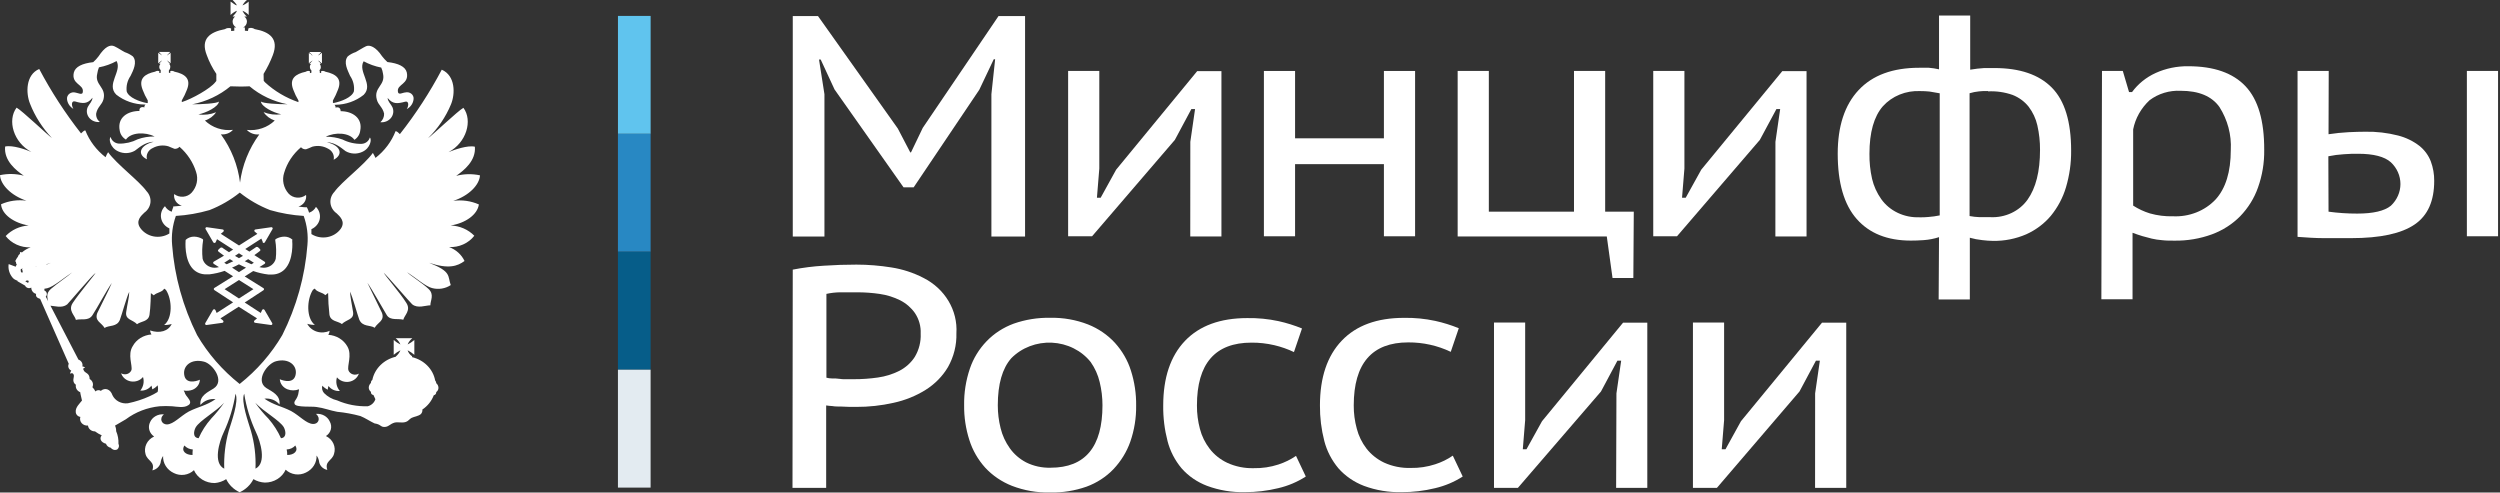 <svg width="401" height="79" viewBox="0 0 401 79" fill="none" xmlns="http://www.w3.org/2000/svg">
<rect x="0" y="0" width="401" height="79" fill="#333333" stroke="none"/>
<path d="M46.899 38.432C46.545 38.12 46.075 37.949 45.589 37.955C45.118 37.968 44.66 38.097 44.259 38.329C44.219 38.347 44.186 38.377 44.166 38.414C44.147 38.451 44.141 38.494 44.149 38.535C44.314 39.519 44.341 40.519 44.229 41.509C44.128 41.91 43.888 42.269 43.546 42.53C43.204 42.79 42.78 42.938 42.339 42.949C42.092 42.945 41.847 42.911 41.609 42.846L42.439 42.323C42.47 42.303 42.495 42.276 42.513 42.245C42.53 42.214 42.539 42.18 42.539 42.145C42.539 42.111 42.529 42.078 42.512 42.049C42.494 42.02 42.469 41.995 42.439 41.977L40.799 40.92C41.319 40.555 41.649 40.293 41.689 40.256C41.714 40.238 41.733 40.215 41.747 40.189C41.761 40.163 41.769 40.135 41.769 40.106C41.767 40.05 41.742 39.996 41.699 39.956L41.409 39.676C41.365 39.639 41.309 39.616 41.249 39.61C41.204 39.597 41.155 39.597 41.109 39.61C41.109 39.61 40.659 39.938 39.999 40.358L39.339 39.938L41.919 38.273L42.129 38.75C42.123 38.774 42.123 38.798 42.127 38.823C42.131 38.847 42.141 38.87 42.154 38.891C42.169 38.912 42.187 38.93 42.208 38.944C42.23 38.959 42.254 38.969 42.279 38.974C42.319 38.975 42.359 38.966 42.394 38.948C42.429 38.93 42.458 38.903 42.479 38.871L43.709 36.748C43.732 36.716 43.744 36.679 43.744 36.641C43.744 36.602 43.732 36.565 43.709 36.533C43.69 36.505 43.663 36.482 43.632 36.465C43.6 36.449 43.565 36.44 43.529 36.44L40.979 36.804C40.937 36.807 40.897 36.822 40.865 36.847C40.833 36.872 40.81 36.907 40.799 36.945C40.788 36.982 40.788 37.022 40.799 37.06C40.809 37.097 40.83 37.132 40.859 37.16L41.279 37.506L38.339 39.376L35.419 37.506L35.829 37.16C35.858 37.132 35.879 37.097 35.89 37.06C35.9 37.022 35.9 36.982 35.889 36.945C35.88 36.906 35.858 36.871 35.825 36.845C35.792 36.82 35.752 36.806 35.709 36.804L33.159 36.44C33.123 36.438 33.087 36.447 33.055 36.463C33.024 36.48 32.997 36.504 32.979 36.533C32.957 36.565 32.945 36.602 32.945 36.641C32.945 36.679 32.957 36.716 32.979 36.748L34.209 38.871C34.23 38.903 34.26 38.93 34.295 38.948C34.33 38.966 34.369 38.975 34.409 38.974C34.451 38.973 34.492 38.959 34.526 38.936C34.56 38.913 34.585 38.88 34.599 38.843L34.809 38.366L37.389 40.031L36.729 40.452C36.059 40.031 35.629 39.713 35.619 39.704C35.574 39.691 35.525 39.691 35.479 39.704C35.419 39.708 35.363 39.731 35.319 39.769L35.029 40.05C35.006 40.068 34.988 40.091 34.976 40.117C34.964 40.143 34.958 40.171 34.959 40.2C34.965 40.257 34.994 40.31 35.039 40.349C35.039 40.349 35.409 40.648 35.929 41.013L34.279 41.977C34.252 41.997 34.23 42.022 34.215 42.051C34.199 42.081 34.19 42.112 34.189 42.145C34.189 42.18 34.198 42.214 34.216 42.245C34.233 42.276 34.258 42.303 34.289 42.323L35.119 42.846C34.882 42.911 34.636 42.945 34.389 42.949C33.949 42.938 33.524 42.79 33.182 42.53C32.841 42.269 32.6 41.91 32.499 41.509C32.388 40.519 32.415 39.519 32.579 38.535C32.588 38.494 32.582 38.451 32.562 38.414C32.542 38.377 32.51 38.347 32.469 38.329C32.072 38.099 31.617 37.97 31.149 37.955C30.66 37.948 30.187 38.119 29.829 38.432C29.811 38.447 29.796 38.466 29.786 38.487C29.776 38.508 29.77 38.53 29.769 38.553C29.769 38.684 29.499 41.668 30.979 43.174C31.249 43.446 31.577 43.661 31.943 43.805C32.309 43.948 32.703 44.017 33.099 44.006C33.259 44.02 33.42 44.02 33.579 44.006C34.416 43.907 35.238 43.718 36.029 43.445L37.389 44.315L34.389 46.185C34.359 46.204 34.334 46.229 34.317 46.258C34.3 46.287 34.29 46.32 34.289 46.354C34.29 46.389 34.3 46.423 34.317 46.454C34.334 46.484 34.359 46.511 34.389 46.532L37.389 48.496L34.749 50.198L34.549 49.73C34.532 49.696 34.505 49.665 34.472 49.642C34.439 49.62 34.4 49.605 34.359 49.599C34.319 49.6 34.279 49.611 34.244 49.631C34.209 49.651 34.18 49.678 34.159 49.712L32.929 51.825C32.907 51.857 32.895 51.895 32.895 51.933C32.895 51.971 32.907 52.008 32.929 52.04C32.946 52.071 32.971 52.097 33.004 52.114C33.036 52.13 33.073 52.138 33.109 52.134L35.659 51.779C35.701 51.776 35.741 51.761 35.774 51.736C35.806 51.71 35.829 51.676 35.839 51.638C35.85 51.599 35.85 51.558 35.84 51.519C35.829 51.48 35.808 51.444 35.779 51.414L35.359 51.068L38.289 49.197L41.229 51.068L40.809 51.414C40.778 51.442 40.755 51.478 40.744 51.518C40.734 51.558 40.735 51.599 40.749 51.638C40.76 51.676 40.783 51.71 40.815 51.736C40.847 51.761 40.887 51.776 40.929 51.779L43.479 52.134C43.516 52.135 43.551 52.127 43.583 52.111C43.615 52.094 43.641 52.07 43.659 52.04C43.682 52.008 43.694 51.971 43.694 51.933C43.694 51.895 43.682 51.857 43.659 51.825L42.429 49.712C42.409 49.678 42.38 49.651 42.345 49.631C42.31 49.611 42.27 49.6 42.229 49.599C42.188 49.604 42.149 49.618 42.116 49.641C42.083 49.664 42.056 49.695 42.039 49.73L41.829 50.198L39.249 48.524L42.249 46.56C42.28 46.539 42.304 46.513 42.322 46.482C42.339 46.451 42.349 46.417 42.349 46.382C42.349 46.348 42.339 46.315 42.322 46.286C42.304 46.257 42.279 46.232 42.249 46.214L39.249 44.343L40.619 43.473C41.406 43.749 42.225 43.937 43.059 44.034C43.219 44.048 43.38 44.048 43.539 44.034C43.936 44.046 44.331 43.978 44.696 43.834C45.062 43.691 45.391 43.475 45.659 43.202C47.139 41.696 46.889 38.712 46.869 38.581C46.899 38.537 46.91 38.483 46.899 38.432ZM38.329 40.62L38.979 41.041L38.329 41.415L37.689 41.041L38.329 40.62ZM35.969 42.145L36.869 41.565L37.419 41.902C37.069 42.07 36.719 42.238 36.359 42.388L35.969 42.145ZM40.649 46.382L38.329 47.878L36.029 46.382L38.329 44.913L40.649 46.382ZM38.329 43.651L37.219 42.931C37.613 42.762 37.983 42.584 38.329 42.398C38.689 42.584 39.059 42.762 39.459 42.931L38.329 43.651ZM40.329 42.388C39.969 42.238 39.609 42.07 39.259 41.902L39.809 41.565L40.719 42.145L40.329 42.388Z" fill="white"/>
<path d="M76.81 32.792C75.531 32.225 74.1 32.026 72.7 32.221C75.2 31.407 76.9 29.677 76.99 28.125C75.729 27.851 74.415 27.88 73.17 28.209C74.38 27.358 76.37 25.805 76.17 23.532C75 23.261 72.85 24.028 71.94 24.402C74.82 22.896 75.85 19.323 74.33 17.294C73.43 17.79 69.33 21.718 68.65 22.167C70.25 20.599 71.503 18.753 72.34 16.733C73.03 15.058 73.07 12.15 70.86 11.177C68.951 14.801 66.702 18.259 64.14 21.512C63.92 21.325 63.74 21.072 63.45 21.035C62.802 22.707 61.691 24.189 60.23 25.328C60.16 25.206 60.03 24.879 59.81 24.524C58.42 26.469 54.81 29.135 53.64 30.771C53.406 31.014 53.229 31.299 53.12 31.609C53.011 31.919 52.972 32.247 53.006 32.571C53.04 32.896 53.146 33.211 53.317 33.495C53.488 33.779 53.721 34.027 54 34.223C54.5 34.7 55.48 35.542 54.64 36.72C54.134 37.41 53.356 37.884 52.477 38.038C51.598 38.192 50.689 38.014 49.95 37.543C49.95 37.272 49.95 37.001 49.95 36.758C50.292 36.606 50.591 36.38 50.823 36.1C51.055 35.82 51.213 35.492 51.284 35.144C51.355 34.796 51.337 34.437 51.232 34.097C51.127 33.756 50.938 33.444 50.68 33.185C50.455 33.617 50.062 33.952 49.58 34.12C49.5 33.861 49.4 33.608 49.28 33.362L49.22 33.25H49.08C49.08 33.25 48.59 33.25 47.87 33.138C48.276 33.01 48.621 32.753 48.845 32.41C49.068 32.068 49.155 31.663 49.09 31.267C48.685 31.585 48.162 31.739 47.636 31.697C47.109 31.655 46.622 31.42 46.28 31.043C45.879 30.585 45.605 30.041 45.483 29.46C45.361 28.879 45.394 28.279 45.58 27.713C46.046 26.135 46.982 24.714 48.28 23.616C48.375 23.73 48.499 23.82 48.64 23.877C48.782 23.934 48.937 23.957 49.09 23.944C49.36 23.869 49.81 23.654 50.09 23.532C50.502 23.417 50.936 23.383 51.363 23.433C51.79 23.483 52.201 23.616 52.57 23.822C52.919 23.983 53.202 24.247 53.374 24.573C53.546 24.9 53.597 25.271 53.52 25.627C55.17 24.758 54.6 23.308 52.43 22.821C53.91 22.821 55.13 24.075 55.43 24.243C55.827 24.474 56.281 24.607 56.748 24.628C57.215 24.649 57.681 24.558 58.1 24.365C59.41 23.785 59.67 22.344 59.32 22.055C59.245 22.331 59.079 22.578 58.846 22.761C58.613 22.944 58.324 23.053 58.02 23.074C56.949 23.101 55.89 22.862 54.95 22.382C54.09 22.069 53.173 21.917 52.25 21.933C53.73 21.166 56.03 21.25 56.85 22.429C57.108 22.26 57.324 22.042 57.485 21.788C57.645 21.535 57.746 21.253 57.78 20.96C58.2 18.893 56.48 17.836 54.64 17.836C54.64 17.34 54.31 17.097 53.82 17.266C53.831 17.181 53.821 17.096 53.789 17.016C53.758 16.936 53.707 16.865 53.64 16.807H53.78C55.449 16.792 57.059 16.229 58.33 15.217C59.99 13.562 57.33 11.476 58.33 9.83C59.207 10.304 60.159 10.645 61.15 10.84C61.297 11.162 61.394 11.503 61.44 11.85C61.84 13.721 59.9 14.002 60.44 15.966C60.66 16.854 61.37 17.163 61.61 18.22C61.621 18.477 61.573 18.734 61.469 18.972C61.366 19.211 61.209 19.426 61.01 19.604C61.332 19.637 61.657 19.592 61.955 19.473C62.252 19.353 62.511 19.163 62.707 18.922C62.903 18.681 63.028 18.396 63.07 18.096C63.113 17.796 63.071 17.49 62.95 17.21C62.74 16.733 62.18 16.274 62.18 15.713C63 16.733 63.73 16.648 64.99 16.312C65.56 16.153 65.61 16.901 65.25 17.5C65.559 17.333 65.819 17.099 66.009 16.817C66.199 16.535 66.313 16.214 66.34 15.882C66.357 15.72 66.331 15.558 66.265 15.408C66.199 15.259 66.095 15.127 65.962 15.023C65.829 14.92 65.67 14.849 65.501 14.816C65.332 14.783 65.156 14.789 64.99 14.834C64.62 14.834 63.86 15.348 63.82 14.666C63.66 13.487 65.65 13.524 65.25 11.626C65.04 10.691 63.9 10.148 62.14 9.952C61.826 9.663 61.538 9.35 61.28 9.016C60.28 7.501 59.28 7.146 58.71 7.417C58.14 7.688 57.63 8.044 57.06 8.352C56.595 8.503 56.164 8.735 55.79 9.035C55.02 9.97 55.79 11.308 56.15 12.159C56.655 12.894 56.873 13.769 56.77 14.637C56.46 15.648 54.67 16.284 53.59 16.508H53.4V16.115C53.711 15.567 53.979 14.998 54.2 14.413C54.94 12.599 53.85 11.86 52.2 11.504C52.101 11.439 51.986 11.397 51.866 11.383C51.746 11.368 51.624 11.381 51.51 11.42V11.729L51.29 11.663V11.299H51.19C51.279 11.235 51.349 11.153 51.396 11.058C51.443 10.964 51.465 10.86 51.46 10.756C51.459 10.573 51.399 10.394 51.29 10.242H51.5L51.41 10.157C51.345 10.045 51.257 9.947 51.15 9.867C51.107 9.823 51.08 9.768 51.07 9.708C51.117 9.76 51.175 9.801 51.24 9.83C51.336 9.901 51.424 9.983 51.5 10.073L51.64 10.157V8.465L51.5 8.567C51.5 8.567 51.33 8.689 51.24 8.773C51.186 8.817 51.13 8.858 51.07 8.895C51.07 8.895 51.07 8.811 51.15 8.736C51.259 8.667 51.349 8.574 51.41 8.465L51.5 8.343H49.62L49.71 8.465C49.814 8.548 49.911 8.638 50 8.736C50.033 8.795 50.077 8.849 50.13 8.895C50.13 8.895 50 8.895 49.95 8.773C49.9 8.652 49.71 8.605 49.62 8.567L49.54 8.465V10.157L49.62 10.073C49.721 9.982 49.831 9.9 49.95 9.83C49.95 9.83 50.09 9.746 50.13 9.708C50.17 9.671 50.04 9.83 50 9.867C49.916 9.975 49.819 10.072 49.71 10.157L49.62 10.242H49.91C49.837 10.308 49.781 10.388 49.747 10.477C49.712 10.566 49.7 10.662 49.71 10.756C49.708 10.857 49.729 10.957 49.77 11.05C49.811 11.144 49.873 11.228 49.95 11.299V11.663L49.71 11.729V11.42C49.601 11.381 49.484 11.368 49.368 11.383C49.253 11.397 49.144 11.439 49.05 11.504C47.41 11.86 46.33 12.599 47.05 14.413C47.27 15.002 47.544 15.571 47.87 16.115V16.387C45.856 15.697 44.024 14.609 42.5 13.197L42.3 12.954L42.28 11.85C42.865 10.892 43.361 9.887 43.76 8.848C44.76 6.22 43.27 5.107 40.85 4.667C40.71 4.566 40.543 4.501 40.368 4.48C40.192 4.458 40.013 4.481 39.85 4.546L39.77 4.966L39.28 4.929V4.396C39.194 4.414 39.106 4.414 39.02 4.396C39.197 4.302 39.344 4.166 39.448 4.002C39.551 3.838 39.607 3.651 39.61 3.461C39.611 3.305 39.573 3.152 39.501 3.013C39.428 2.873 39.321 2.751 39.19 2.656H39.61C39.3 2.397 39.054 2.078 38.89 1.721C39.27 1.881 39.611 2.114 39.89 2.404V0.253C39.6 0.514 39.261 0.723 38.89 0.87C39.068 0.539 39.312 0.244 39.61 0H37.31C37.49 0.206 37.94 0.627 37.98 0.87C37.71 0.823 37.27 0.412 36.98 0.253V2.404C37.267 2.123 37.606 1.891 37.98 1.721C37.98 2.002 37.49 2.441 37.31 2.656H37.71C37.583 2.753 37.481 2.876 37.412 3.016C37.342 3.155 37.308 3.307 37.31 3.461C37.309 3.651 37.362 3.838 37.464 4.002C37.566 4.167 37.713 4.303 37.89 4.396C37.787 4.412 37.683 4.412 37.58 4.396V4.929L37.07 4.976V4.555C36.906 4.497 36.728 4.477 36.554 4.499C36.379 4.52 36.213 4.581 36.07 4.677C33.66 5.135 32.13 6.229 33.17 8.857C33.552 9.908 34.066 10.912 34.7 11.85V12.982C34.7 12.982 34.61 13.104 34.53 13.188C33.76 14.198 30.79 15.872 29.16 16.377V16.106C29.482 15.56 29.756 14.991 29.98 14.404C30.71 12.589 29.62 11.85 27.98 11.495C27.885 11.43 27.773 11.388 27.656 11.373C27.539 11.359 27.42 11.372 27.31 11.411V11.719L27.09 11.654V11.289C27.233 11.14 27.311 10.947 27.31 10.747C27.322 10.654 27.311 10.56 27.28 10.471C27.249 10.382 27.198 10.301 27.13 10.232H27.28L27.19 10.148C27.088 10.064 27.001 9.966 26.93 9.858C26.93 9.858 26.82 9.737 26.77 9.699C26.72 9.662 26.93 9.783 26.97 9.821C27.079 9.895 27.183 9.976 27.28 10.064L27.37 10.148V8.455L27.28 8.558C27.172 8.62 27.068 8.688 26.97 8.764C26.97 8.848 26.82 8.848 26.77 8.885C26.835 8.844 26.89 8.79 26.93 8.726C27.006 8.628 27.093 8.537 27.19 8.455L27.28 8.334H25.51L25.6 8.455C25.672 8.551 25.753 8.642 25.84 8.726C25.93 8.801 25.97 8.848 25.97 8.885C25.91 8.849 25.854 8.808 25.8 8.764L25.51 8.558L25.38 8.455V10.148L25.51 10.064C25.593 9.969 25.691 9.887 25.8 9.821C25.865 9.792 25.923 9.751 25.97 9.699C25.965 9.734 25.95 9.767 25.927 9.794C25.904 9.822 25.874 9.844 25.84 9.858C25.75 9.989 25.64 10.064 25.6 10.148L25.51 10.232H25.75C25.619 10.375 25.548 10.558 25.55 10.747C25.546 10.852 25.571 10.958 25.621 11.052C25.672 11.147 25.747 11.228 25.84 11.289H25.75L25.8 11.654L25.55 11.719V11.411C25.44 11.371 25.321 11.357 25.203 11.372C25.086 11.387 24.975 11.429 24.88 11.495C23.25 11.85 22.16 12.589 22.88 14.404C23.1 14.992 23.374 15.562 23.7 16.106V16.527H23.52C22.44 16.312 20.63 15.676 20.32 14.656C20.216 13.788 20.435 12.913 20.94 12.178C21.36 11.326 22.07 9.942 21.32 9.054C20.935 8.759 20.498 8.528 20.03 8.371C19.46 8.081 19.1 7.791 18.38 7.436C17.66 7.08 16.81 7.52 15.81 9.035C15.558 9.373 15.27 9.687 14.95 9.97C13.2 10.167 12.08 10.691 11.84 11.645C11.43 13.515 13.42 13.515 13.29 14.684C13.29 15.367 12.48 14.89 12.12 14.853C11.953 14.804 11.775 14.795 11.603 14.826C11.431 14.857 11.269 14.928 11.134 15.032C10.998 15.135 10.892 15.269 10.825 15.421C10.758 15.572 10.732 15.737 10.75 15.9C10.78 16.216 10.888 16.522 11.065 16.793C11.242 17.063 11.483 17.293 11.77 17.462C11.41 16.863 11.45 16.115 12.05 16.274C13.31 16.648 14.05 16.695 14.83 15.676C14.83 16.237 14.31 16.695 14.07 17.172C13.945 17.453 13.902 17.759 13.943 18.061C13.984 18.362 14.109 18.648 14.305 18.89C14.502 19.132 14.762 19.322 15.061 19.441C15.36 19.559 15.687 19.603 16.01 19.567C15.801 19.396 15.64 19.182 15.539 18.941C15.438 18.7 15.4 18.44 15.43 18.182C15.65 17.125 16.36 16.817 16.6 15.928C17.09 13.964 15.14 13.655 15.6 11.813C15.649 11.468 15.739 11.129 15.87 10.803C16.866 10.612 17.822 10.271 18.7 9.793C19.61 11.42 16.99 13.534 18.65 15.18C19.927 16.189 21.539 16.751 23.21 16.77H23.35C23.28 16.826 23.226 16.896 23.193 16.977C23.16 17.057 23.148 17.143 23.16 17.228C22.68 17.06 22.3 17.303 22.37 17.799C20.47 17.799 18.79 18.856 19.2 20.923C19.242 21.221 19.353 21.507 19.526 21.761C19.698 22.015 19.929 22.23 20.2 22.391C20.99 21.213 23.29 21.128 24.79 21.895C23.864 21.878 22.943 22.03 22.08 22.344C21.162 22.816 20.128 23.055 19.08 23.037C18.767 23.016 18.468 22.903 18.229 22.713C17.99 22.523 17.822 22.266 17.75 21.98C17.4 22.27 17.66 23.71 18.98 24.29C19.398 24.484 19.861 24.574 20.327 24.553C20.793 24.532 21.245 24.399 21.64 24.168C21.95 24 23.16 22.747 24.64 22.747C22.49 23.28 21.89 24.73 23.57 25.552C23.48 25.198 23.523 24.824 23.693 24.496C23.862 24.167 24.147 23.903 24.5 23.747C24.869 23.541 25.281 23.409 25.707 23.359C26.134 23.309 26.568 23.343 26.98 23.457C27.31 23.579 27.75 23.794 27.98 23.869C28.134 23.884 28.289 23.862 28.431 23.805C28.573 23.747 28.696 23.657 28.79 23.542C30.048 24.637 30.967 26.03 31.45 27.573C31.642 28.139 31.677 28.741 31.553 29.323C31.429 29.905 31.149 30.449 30.74 30.902C30.399 31.277 29.913 31.51 29.389 31.552C28.865 31.594 28.345 31.441 27.94 31.127C27.873 31.523 27.959 31.929 28.183 32.272C28.406 32.614 28.753 32.872 29.16 32.998L27.92 33.11H27.79V33.222C27.689 33.463 27.605 33.709 27.54 33.961C27.075 33.8 26.69 33.484 26.46 33.072C26.201 33.33 26.011 33.64 25.904 33.979C25.798 34.318 25.778 34.675 25.848 35.023C25.917 35.37 26.073 35.697 26.302 35.977C26.532 36.258 26.829 36.483 27.17 36.636C27.17 36.888 27.17 37.169 27.17 37.45C26.435 37.911 25.534 38.082 24.664 37.925C23.795 37.767 23.027 37.293 22.53 36.608C21.67 35.429 22.66 34.588 23.15 34.111C23.427 33.913 23.658 33.665 23.827 33.38C23.997 33.095 24.101 32.781 24.134 32.457C24.167 32.132 24.127 31.805 24.018 31.496C23.909 31.186 23.733 30.902 23.5 30.659C22.33 29.023 18.73 26.357 17.34 24.411C17.177 24.667 17.04 24.936 16.93 25.216C15.463 24.078 14.345 22.596 13.69 20.923C13.42 20.923 13.23 21.213 13 21.4C10.448 18.142 8.203 14.685 6.29 11.065C4.1 12 4.14 14.946 4.81 16.62C5.604 18.649 6.798 20.521 8.33 22.139C7.67 21.69 3.56 17.761 2.66 17.266C1.13 19.295 2.17 22.878 5.04 24.374C4.16 24 2.04 23.233 0.82 23.504C0.6 25.777 2.57 27.33 3.82 28.181C2.575 27.852 1.261 27.824 0 28.096C0.09 29.649 1.81 31.38 4.24 32.193C2.853 32.003 1.437 32.201 0.17 32.764C0.28 34.41 2.28 35.794 4.6 36.168C3.18 36.258 1.855 36.866 0.91 37.861C1.366 38.448 1.97 38.92 2.667 39.236C3.365 39.553 4.135 39.704 4.91 39.676C4.388 39.858 3.912 40.138 3.51 40.499C3.448 40.45 3.37 40.424 3.29 40.424C3.246 40.447 3.213 40.485 3.196 40.53C3.18 40.574 3.181 40.623 3.2 40.667V40.733C3.121 40.777 3.052 40.837 2.999 40.908C2.946 40.979 2.908 41.059 2.89 41.144C2.707 41.383 2.552 41.64 2.43 41.911C2.477 41.934 2.521 41.962 2.56 41.995C2.542 42.155 2.589 42.315 2.69 42.444C2.608 42.544 2.55 42.658 2.52 42.781L1.39 42.36C1.329 42.756 1.358 43.16 1.476 43.545C1.593 43.931 1.795 44.288 2.07 44.595C2.48 45.026 2.94 44.969 2.8 45.11L4.02 45.811C4.058 45.898 4.115 45.976 4.188 46.04C4.261 46.104 4.348 46.153 4.443 46.183C4.537 46.213 4.638 46.224 4.738 46.215C4.837 46.206 4.933 46.176 5.02 46.129V46.213C5.032 46.424 5.111 46.626 5.249 46.793C5.387 46.961 5.575 47.084 5.79 47.149C5.71 47.523 5.88 47.775 6.44 47.944L11.03 58.354C10.932 58.549 10.919 58.772 10.994 58.976C11.068 59.181 11.225 59.35 11.43 59.448C11.313 59.593 11.252 59.771 11.26 59.953C11.43 59.822 11.7 59.785 11.83 60.131C11.96 60.477 11.43 61.188 12.17 61.721C12.123 61.964 12.167 62.215 12.295 62.431C12.422 62.647 12.625 62.816 12.87 62.909C12.87 63.152 13.11 63.956 13.15 64.246C12.82 64.686 12.07 65.34 12.15 66.07C12.154 66.264 12.23 66.45 12.365 66.597C12.5 66.743 12.686 66.842 12.89 66.874C12.834 67.044 12.825 67.224 12.862 67.399C12.899 67.573 12.982 67.736 13.102 67.873C13.223 68.01 13.379 68.117 13.554 68.184C13.73 68.252 13.921 68.277 14.11 68.258C14.14 68.518 14.272 68.758 14.481 68.931C14.69 69.104 14.961 69.198 15.24 69.194C15.573 69.443 15.935 69.657 16.32 69.83C15.88 70.326 16.19 70.971 17 71.177C17.054 71.341 17.155 71.488 17.293 71.602C17.431 71.716 17.599 71.792 17.78 71.822C17.882 71.975 18.039 72.088 18.222 72.141C18.406 72.195 18.604 72.184 18.78 72.112C18.925 72.003 19.025 71.85 19.065 71.68C19.105 71.51 19.082 71.333 19 71.177C19.031 70.486 18.905 69.798 18.63 69.156C18.639 68.852 18.578 68.549 18.45 68.268C19.09 67.894 19.89 67.417 20.18 67.258C21.737 66.092 23.617 65.365 25.6 65.163C26.266 65.12 26.934 65.12 27.6 65.163C28.42 65.237 29.54 65.471 30.2 64.994C30.302 64.944 30.385 64.866 30.438 64.771C30.492 64.676 30.513 64.568 30.5 64.461C30.41 63.984 29.85 63.526 29.68 63.133C29.68 63.002 29.54 62.815 29.46 62.637C29.939 62.73 30.437 62.688 30.89 62.516C31.228 62.379 31.518 62.155 31.725 61.87C31.932 61.586 32.048 61.251 32.06 60.907C31.38 61.216 29.72 61.627 29.54 60.056C29.36 58.672 30.67 57.493 32.71 58.008C34.1 58.335 36.13 61.103 34.27 62.31C33.37 62.89 31.98 63.442 32.15 64.957C32.434 64.618 32.807 64.353 33.233 64.189C33.659 64.025 34.123 63.967 34.58 64.022C33.05 65.079 31.89 65.2 30.29 66.004C28.9 66.771 27.87 68.034 26.78 68.081C25.94 68.081 25.48 67.145 26.29 66.463C25.829 66.419 25.365 66.516 24.967 66.739C24.569 66.961 24.258 67.297 24.08 67.697C23.88 68.093 23.834 68.542 23.951 68.966C24.068 69.389 24.34 69.761 24.72 70.017C24.171 70.267 23.733 70.69 23.483 71.211C23.232 71.732 23.185 72.319 23.35 72.87C23.69 74.011 24.9 74.011 24.44 75.451C24.757 75.379 25.048 75.228 25.28 75.014C25.513 74.8 25.678 74.531 25.76 74.235C25.795 73.845 25.933 73.469 26.16 73.141C26.131 73.702 26.278 74.259 26.581 74.744C26.885 75.229 27.333 75.621 27.87 75.872C28.39 76.137 28.987 76.235 29.572 76.153C30.157 76.07 30.698 75.81 31.11 75.414C31.381 76.032 31.844 76.559 32.44 76.928C33.035 77.297 33.736 77.489 34.45 77.481C35.108 77.423 35.738 77.207 36.28 76.854C36.717 77.768 37.481 78.512 38.44 78.958C39.412 78.514 40.192 77.771 40.65 76.854C41.2 77.187 41.835 77.377 42.49 77.406C43.202 77.409 43.898 77.214 44.491 76.846C45.084 76.478 45.547 75.953 45.82 75.339C46.235 75.735 46.777 75.994 47.363 76.077C47.949 76.159 48.549 76.061 49.07 75.797C49.606 75.544 50.052 75.152 50.355 74.667C50.659 74.183 50.806 73.627 50.78 73.066C51.019 73.391 51.164 73.768 51.2 74.16C51.27 74.458 51.43 74.73 51.66 74.946C51.891 75.161 52.182 75.31 52.5 75.376C52.04 73.936 53.28 73.936 53.58 72.795C53.752 72.252 53.717 71.67 53.479 71.15C53.242 70.629 52.818 70.202 52.28 69.942C52.67 69.694 52.948 69.321 53.063 68.893C53.177 68.465 53.119 68.013 52.9 67.623C52.723 67.221 52.413 66.884 52.014 66.662C51.616 66.439 51.151 66.343 50.69 66.388C51.51 67.108 51.07 68.043 50.21 68.006C49.12 67.959 48.09 66.697 46.69 65.93C45.1 65.125 43.93 64.994 42.41 63.947C42.866 63.891 43.329 63.947 43.754 64.111C44.179 64.276 44.55 64.541 44.83 64.882C45.01 63.367 43.62 62.815 42.71 62.235C40.88 61.029 42.89 58.26 44.31 57.933C46.31 57.418 47.64 58.597 47.44 59.981C47.22 61.552 45.61 61.141 44.88 60.832C44.903 61.18 45.029 61.515 45.245 61.799C45.461 62.083 45.757 62.306 46.1 62.441C46.395 62.556 46.711 62.615 47.03 62.615C47.349 62.615 47.665 62.556 47.96 62.441C47.96 62.591 47.91 62.759 47.91 62.806C47.77 64.153 47 64.274 47.27 64.826C47.54 65.378 50.12 65.153 50.78 65.284C51.95 65.434 52.95 65.846 54.08 66.051C55.343 66.173 56.591 66.402 57.81 66.734C58.54 67.024 59.36 67.576 60.07 67.912C61.14 68.072 60.97 68.483 61.66 68.483C62.35 68.483 62.52 67.997 63.31 67.781C63.86 67.66 64.48 67.866 65.03 67.697C65.58 67.529 65.61 67.23 66.03 67.024C66.45 66.818 67.09 66.771 67.51 66.416C67.608 66.311 67.679 66.186 67.719 66.052C67.759 65.918 67.766 65.777 67.74 65.64V65.696C68.591 65.124 69.234 64.32 69.58 63.395C69.688 63.376 69.785 63.322 69.856 63.244C69.927 63.166 69.967 63.067 69.97 62.965V62.89C70.079 62.812 70.168 62.711 70.231 62.596C70.293 62.481 70.327 62.355 70.33 62.226C70.331 62.081 70.299 61.939 70.237 61.806C70.175 61.674 70.084 61.556 69.97 61.459V61.422C69.96 61.277 69.9 61.139 69.8 61.029C69.636 60.137 69.2 59.309 68.543 58.645C67.886 57.981 67.037 57.51 66.1 57.287V57.203C66.1 57.119 66.1 57.072 65.99 57.072C65.703 56.834 65.492 56.527 65.38 56.184C65.77 56.386 66.133 56.63 66.46 56.913V54.538C66.13 54.814 65.767 55.056 65.38 55.258C65.538 54.866 65.799 54.519 66.14 54.248H63.46C63.8 54.521 64.065 54.868 64.23 55.258C63.839 55.061 63.477 54.819 63.15 54.538V56.913C63.474 56.626 63.837 56.381 64.23 56.184C64.067 56.578 63.803 56.928 63.46 57.203H63.55C62.594 57.416 61.724 57.882 61.045 58.545C60.365 59.209 59.905 60.042 59.72 60.944C59.654 60.99 59.6 61.05 59.562 61.118C59.524 61.185 59.503 61.261 59.5 61.337V61.422C59.389 61.52 59.301 61.639 59.241 61.771C59.181 61.903 59.15 62.045 59.15 62.188C59.153 62.316 59.186 62.442 59.247 62.557C59.307 62.671 59.394 62.772 59.5 62.852V62.927C59.494 63.033 59.533 63.138 59.607 63.218C59.682 63.298 59.787 63.348 59.9 63.358C59.991 63.587 60.095 63.812 60.21 64.031C60.127 64.3 59.972 64.545 59.761 64.743C59.549 64.941 59.288 65.085 59 65.163C57.307 65.217 55.625 64.897 54.09 64.227C53.274 64.034 52.537 63.621 51.97 63.04C51.829 62.877 51.731 62.685 51.684 62.481C51.637 62.276 51.642 62.063 51.7 61.861C51.942 62.128 52.237 62.347 52.57 62.506C52.587 62.303 52.627 62.103 52.69 61.908C52.89 62.18 53.164 62.398 53.484 62.54C53.804 62.681 54.158 62.741 54.51 62.712C54.25 62.409 54.072 62.052 53.992 61.671C53.912 61.29 53.932 60.896 54.05 60.524C54.273 60.799 54.574 61.011 54.919 61.136C55.263 61.261 55.638 61.295 56.002 61.233C56.365 61.171 56.703 61.016 56.978 60.785C57.253 60.554 57.455 60.256 57.56 59.925C57.42 60.011 57.262 60.067 57.097 60.088C56.931 60.109 56.763 60.096 56.603 60.048C56.444 60.001 56.298 59.92 56.177 59.813C56.055 59.706 55.961 59.575 55.9 59.429C55.63 58.7 56.52 56.941 55.72 55.576C55.425 55.045 54.988 54.593 54.452 54.266C53.916 53.938 53.299 53.745 52.66 53.705C52.783 53.508 52.855 53.287 52.87 53.06C52.556 53.207 52.213 53.295 51.862 53.319C51.511 53.342 51.159 53.301 50.826 53.197C50.492 53.092 50.184 52.927 49.919 52.711C49.653 52.495 49.436 52.232 49.28 51.938C49.673 52.062 50.086 52.119 50.5 52.106C49.11 51.049 49.19 48.047 50.19 46.494C50.33 46.41 50.37 46.326 50.5 46.288C50.81 46.868 51.72 46.868 52.18 47.345C52.322 47.218 52.473 47.1 52.63 46.99C52.638 48.149 52.708 49.307 52.84 50.46C53.02 51.601 54.19 51.479 54.84 51.975C55.55 51.245 56.84 51.283 56.63 50.029C56.42 48.776 56.19 47.635 56.14 46.784C56.54 47.551 57.31 50.422 57.62 51.245C58.13 52.471 59.39 52.096 60.1 52.574C60.56 51.722 61.73 51.479 61.27 50.188C61.13 49.861 59.27 46.083 58.93 45.353C59.61 46.288 61.47 49.618 62.04 50.544C62.61 51.47 63.85 51.04 64.69 51.283C64.85 50.581 65.98 49.777 65.16 48.561C64.16 46.952 61.69 44.137 61.56 43.744C62.04 44.174 65.82 48.561 66.11 48.804C66.99 49.534 68.27 48.973 69.03 48.973C69.03 48.168 69.71 47.261 68.72 46.326C67.73 45.39 65.72 44.137 65.3 43.66C66.68 44.549 68.3 45.97 69.3 46.204C69.806 46.341 70.339 46.369 70.858 46.286C71.378 46.204 71.871 46.013 72.3 45.727C71.77 44.259 72.48 43.585 68.83 42.154C71.98 43.202 73.38 42.687 74.51 41.864C74.032 40.842 73.14 40.038 72.03 39.629C72.814 39.667 73.595 39.522 74.302 39.204C75.01 38.887 75.621 38.41 76.08 37.814C75.595 37.318 75.01 36.916 74.357 36.633C73.705 36.351 72.999 36.193 72.28 36.168C74.69 35.794 76.59 34.41 76.81 32.792ZM3.65 43.651C3.65 43.651 3.65 43.651 3.56 43.725C3.3 43.725 3.3 43.398 3.34 43.146C3.398 43.148 3.456 43.138 3.509 43.117C3.563 43.096 3.611 43.064 3.65 43.024V43.071L3.52 43.146C3.61 43.295 3.61 43.464 3.65 43.651ZM4.51 45.381L4.07 45.138C4.098 45.099 4.134 45.065 4.176 45.04C4.219 45.014 4.266 44.997 4.316 44.989C4.365 44.981 4.416 44.983 4.465 44.994C4.514 45.005 4.56 45.025 4.6 45.054C4.613 45.163 4.58 45.274 4.51 45.362V45.381ZM5.81 42.8H5.64C5.721 42.789 5.801 42.773 5.88 42.753C5.858 42.764 5.834 42.774 5.81 42.781V42.8ZM30.88 72.982C29.8 72.982 29.02 72.346 29.58 71.457C29.743 71.645 29.947 71.799 30.178 71.908C30.409 72.018 30.662 72.081 30.92 72.093C30.888 72.388 30.875 72.685 30.88 72.982ZM47.37 71.457C47.92 72.346 47.15 72.982 46.07 72.982C46.081 72.683 46.051 72.385 45.98 72.093C46.246 72.084 46.508 72.023 46.747 71.914C46.987 71.804 47.199 71.649 47.37 71.457ZM30.83 16.733C33.107 16.283 35.219 15.287 36.96 13.842C37.9 13.889 39.11 13.899 40.03 13.842C41.748 15.289 43.846 16.283 46.11 16.723C44.67 16.723 42.11 16.602 41.84 16.265C41.93 17.116 43.84 18.07 45.11 18.332C44.151 18.466 43.17 18.346 42.28 17.986C42.695 18.612 43.327 19.088 44.07 19.333C43.498 19.89 42.796 20.316 42.019 20.577C41.242 20.839 40.41 20.928 39.59 20.839C39.837 21.1 40.148 21.301 40.496 21.427C40.844 21.552 41.219 21.597 41.59 21.559C39.911 23.868 38.851 26.521 38.5 29.294C38.162 26.518 37.109 23.86 35.43 21.549C35.792 21.587 36.158 21.541 36.496 21.416C36.834 21.29 37.135 21.089 37.37 20.829C36.547 20.926 35.711 20.841 34.93 20.581C34.148 20.321 33.443 19.894 32.87 19.333C33.612 19.095 34.244 18.626 34.66 18.005C33.77 18.367 32.789 18.487 31.83 18.351C33.09 18.089 35.04 17.135 35.12 16.284C34.79 16.611 32.28 16.733 30.83 16.733ZM8.16 42.163L7.45 42.444V42.388L8.16 42.163ZM24.07 53.004C24.093 53.231 24.168 53.451 24.29 53.649C23.66 53.693 23.053 53.888 22.527 54.216C22.002 54.544 21.576 54.993 21.29 55.52C20.42 56.885 21.29 58.644 21.08 59.373C21.021 59.519 20.927 59.65 20.806 59.757C20.686 59.864 20.541 59.944 20.382 59.992C20.224 60.039 20.056 60.053 19.891 60.032C19.726 60.01 19.569 59.955 19.43 59.869C19.535 60.2 19.737 60.498 20.012 60.729C20.287 60.959 20.625 61.114 20.988 61.176C21.352 61.238 21.727 61.205 22.071 61.08C22.416 60.955 22.716 60.743 22.94 60.468C23.053 60.839 23.073 61.23 22.996 61.61C22.92 61.99 22.75 62.348 22.5 62.656C22.847 62.679 23.195 62.617 23.509 62.476C23.823 62.335 24.092 62.12 24.29 61.852C24.361 62.045 24.405 62.246 24.42 62.45C24.755 62.299 25.049 62.078 25.28 61.805C25.375 62.155 25.375 62.521 25.28 62.871C24.879 63.125 24.457 63.35 24.02 63.545C22.903 64.055 21.724 64.438 20.51 64.686C20.001 64.75 19.483 64.657 19.035 64.42C18.587 64.184 18.235 63.817 18.03 63.376C17.72 62.441 16.86 62.104 16.17 62.694C16.04 62.605 15.88 62.566 15.72 62.584C15.561 62.601 15.415 62.673 15.31 62.787C15.189 62.535 15.023 62.304 14.82 62.104C14.93 61.873 14.945 61.613 14.864 61.372C14.783 61.131 14.611 60.926 14.38 60.795C14.38 59.859 13.7 59.859 13.48 59.495C13.26 59.13 13.34 59.036 13.65 58.999C13.597 58.935 13.531 58.882 13.455 58.843C13.38 58.805 13.296 58.781 13.21 58.775C13.267 58.552 13.234 58.317 13.117 58.115C13.001 57.914 12.81 57.759 12.58 57.68L7.34 47.579C7.411 47.507 7.462 47.42 7.49 47.325C7.518 47.23 7.521 47.131 7.5 47.035C7.478 46.939 7.432 46.849 7.366 46.773C7.3 46.697 7.216 46.636 7.12 46.597V46.522C7.128 46.454 7.128 46.385 7.12 46.316C7.275 46.296 7.428 46.268 7.58 46.232C8.58 45.998 10.23 44.577 11.58 43.688C11.09 44.165 9.05 45.559 8.15 46.354C7.25 47.149 7.66 47.925 7.8 48.627L7.99 49.019C8.76 49.066 9.91 49.496 10.77 48.832C11.04 48.589 14.77 44.156 15.33 43.772C15.13 44.165 12.74 46.98 11.67 48.589C10.86 49.805 12.04 50.609 12.17 51.311C13.03 51.068 14.17 51.545 14.82 50.572C15.47 49.599 17.25 46.316 17.94 45.381C17.67 46.111 15.73 49.889 15.6 50.217C15.13 51.507 16.3 51.75 16.77 52.602C17.48 52.124 18.77 52.499 19.24 51.273C19.55 50.45 20.33 47.579 20.73 46.812C20.73 47.663 20.42 48.795 20.24 50.057C20.06 51.32 21.32 51.273 21.98 52.003C22.62 51.507 23.8 51.629 23.98 50.488C24.16 49.347 24.2 47.018 24.2 47.018C24.38 47.158 24.47 47.205 24.67 47.373C25.11 46.896 26.02 46.896 26.32 46.316C26.46 46.316 26.5 46.438 26.63 46.522C27.63 48.065 27.71 51.068 26.32 52.134C26.734 52.144 27.147 52.087 27.54 51.965C27.01 53.116 25.64 53.528 24.07 53.004ZM33.86 67.164C33.027 68.104 32.352 69.157 31.86 70.288C30.86 70.204 31.08 69.11 31.39 68.549C32.03 67.454 34.64 66.023 35.95 64.602C35.322 65.5 34.623 66.353 33.86 67.155V67.164ZM36.69 69.11C36.137 71.09 35.894 73.135 35.97 75.18C34.13 74.291 35.17 70.84 35.88 69.353C36.8 67.372 37.438 65.287 37.78 63.152C38.35 64.368 37.08 67.791 36.69 69.1V69.11ZM40.98 75.18C41.067 73.133 40.821 71.087 40.25 69.11C39.87 67.8 38.6 64.377 39.17 63.152C39.507 65.288 40.146 67.374 41.07 69.353C41.78 70.831 42.81 74.282 40.98 75.171V75.18ZM45.53 68.549C45.84 69.11 46.02 70.204 45.07 70.288C44.563 69.164 43.89 68.113 43.07 67.164C42.285 66.367 41.572 65.51 40.94 64.602C42.28 66.014 44.89 67.445 45.53 68.539V68.549ZM45.28 53.743C43.534 56.729 41.216 59.389 38.44 61.59C35.669 59.387 33.354 56.727 31.61 53.743C29.346 49.201 27.99 44.309 27.61 39.311C27.47 37.73 27.674 36.139 28.21 34.634C30.04 34.522 31.849 34.208 33.6 33.699C35.367 33.007 37.007 32.06 38.46 30.893C39.917 32.06 41.56 33.006 43.33 33.699C45.078 34.207 46.884 34.521 48.71 34.634C49.253 36.138 49.457 37.73 49.31 39.311C48.922 44.312 47.556 49.203 45.28 53.743Z" fill="white"/>
<path d="M159.02 15.115L159.62 9.503H159.4L157.08 14.395L146.55 30.052H144.93L133.86 14.348L131.64 9.55H131.37L132.24 15.106V37.937H127.16V2.582H131.21L144.01 20.615L146.01 24.45H146.12L148.01 20.512L160.16 2.582H164.42V37.937H159.02V15.115Z" fill="white"/>
<path d="M190.928 22.747L191.688 17.49H191.098L188.448 22.438L175.168 37.899H171.328V11.383H176.328V27.04L175.948 31.716H176.548L179.028 27.218L192.028 11.411H195.918V37.927H190.918L190.928 22.747Z" fill="white"/>
<path d="M221.98 26.329H207.73V37.899H202.73V11.383H207.73V22.186H221.98V11.383H226.98V37.899H221.98V26.329Z" fill="white"/>
<path d="M261.989 44.586H258.649L257.729 37.927H233.809V11.383H238.809V33.952H252.469V11.383H257.469V33.952H262.059L261.989 44.586Z" fill="white"/>
<path d="M284.78 22.747L285.54 17.49H284.94L282.28 22.438L268.99 37.899H265.18V11.383H270.18V27.04L269.8 31.716H270.39L272.88 27.218L285.88 11.411H289.77V37.927H284.77L284.78 22.747Z" fill="white"/>
<path d="M311.02 38.039C310.228 38.297 309.405 38.457 308.57 38.516C307.79 38.572 307.1 38.591 306.49 38.591C302.743 38.591 299.853 37.438 297.82 35.13C295.786 32.823 294.77 29.331 294.77 24.655C294.77 20.24 295.886 16.839 298.12 14.451C300.353 12.063 303.593 10.869 307.84 10.869C308.34 10.869 308.84 10.869 309.38 10.869C309.933 10.911 310.481 10.995 311.02 11.121V2.488H316.02V11.177C316.767 11.049 317.521 10.962 318.28 10.915C318.89 10.915 319.43 10.915 319.9 10.915C323.973 10.915 327.043 11.96 329.11 14.049C331.176 16.137 332.21 19.505 332.21 24.15C332.231 26.144 331.951 28.131 331.38 30.052C330.89 31.707 330.065 33.26 328.95 34.625C327.893 35.878 326.546 36.888 325.01 37.581C323.344 38.304 321.525 38.665 319.69 38.638C319.111 38.628 318.533 38.587 317.96 38.516C317.282 38.446 316.612 38.318 315.96 38.133V48.038H310.96L311.02 38.039ZM307.89 34.859C308.36 34.859 308.84 34.859 309.32 34.803C309.928 34.759 310.533 34.674 311.13 34.55V14.965C310.463 14.834 309.923 14.741 309.51 14.685C309.008 14.633 308.504 14.608 308 14.61C306.865 14.556 305.732 14.749 304.691 15.175C303.65 15.6 302.729 16.245 302 17.06C300.58 18.697 299.86 21.232 299.86 24.664C299.841 26.015 299.982 27.364 300.28 28.686C300.55 29.839 301.045 30.936 301.74 31.922C302.405 32.863 303.319 33.627 304.393 34.139C305.467 34.652 306.665 34.897 307.87 34.85L307.89 34.859ZM318.89 14.601C318.32 14.601 317.83 14.601 317.43 14.657C316.917 14.709 316.411 14.809 315.92 14.956V34.653C316.447 34.754 316.982 34.813 317.52 34.831C318.04 34.831 318.6 34.831 319.22 34.831C320.395 34.894 321.567 34.668 322.619 34.176C323.672 33.684 324.568 32.942 325.22 32.025C326.55 30.155 327.22 27.508 327.22 24.047C327.23 22.721 327.086 21.397 326.79 20.1C326.546 19.019 326.066 17.997 325.38 17.098C324.72 16.272 323.836 15.626 322.82 15.227C321.553 14.78 320.201 14.586 318.85 14.657L318.89 14.601Z" fill="white"/>
<path d="M337.159 11.383H340.499L341.499 14.769H341.979C342.935 13.461 344.237 12.407 345.759 11.71C347.391 10.971 349.185 10.6 350.999 10.625C355.099 10.625 358.159 11.695 360.179 13.833C362.199 15.972 363.199 19.38 363.179 24.056C363.21 26.105 362.872 28.145 362.179 30.089C361.579 31.793 360.605 33.36 359.319 34.691C358.061 35.963 356.512 36.954 354.789 37.59C352.877 38.287 350.84 38.63 348.789 38.6C348.069 38.6 347.409 38.6 346.789 38.525C346.232 38.484 345.68 38.399 345.139 38.273C344.639 38.151 344.139 38.02 343.629 37.871C343.119 37.721 342.629 37.543 342.059 37.337V48H337.059L337.159 11.383ZM349.789 14.563C347.979 14.473 346.198 15.013 344.789 16.078C343.423 17.35 342.506 18.982 342.159 20.755V32.979C342.987 33.514 343.893 33.937 344.849 34.232C346.047 34.571 347.297 34.726 348.549 34.691C349.826 34.751 351.101 34.542 352.28 34.079C353.459 33.616 354.511 32.911 355.359 32.016C356.999 30.232 357.819 27.573 357.819 24.038C357.947 21.628 357.314 19.237 355.999 17.163C354.765 15.43 352.695 14.563 349.789 14.563Z" fill="white"/>
<path d="M373.497 21.531C374.561 21.37 375.632 21.26 376.707 21.203C377.707 21.157 378.587 21.129 379.377 21.129C381.156 21.093 382.931 21.298 384.647 21.737C385.904 22.058 387.073 22.625 388.077 23.401C388.908 24.072 389.538 24.932 389.907 25.899C390.274 26.898 390.456 27.948 390.447 29.004C390.447 32.203 389.447 34.541 387.317 36C385.187 37.459 381.827 38.198 377.107 38.198C375.597 38.198 374.107 38.198 372.737 38.198C371.367 38.198 369.927 38.095 368.527 37.992V11.383H373.527L373.497 21.531ZM373.497 33.952C375.021 34.16 376.558 34.263 378.097 34.26C380.657 34.26 382.467 33.84 383.497 32.998C384.48 32.071 385.031 30.819 385.031 29.514C385.031 28.209 384.48 26.956 383.497 26.03C382.477 25.119 380.721 24.664 378.227 24.664C377.547 24.664 376.787 24.664 375.947 24.739C375.113 24.788 374.284 24.897 373.467 25.066L373.497 33.952ZM395.687 11.383H400.687V37.899H395.687V11.383Z" fill="white"/>
<path d="M127.157 43.249C128.786 42.931 130.437 42.722 132.097 42.622C133.887 42.5 135.637 42.444 137.367 42.444C139.241 42.447 141.111 42.598 142.957 42.893C144.764 43.172 146.506 43.738 148.107 44.568C149.804 45.422 151.205 46.712 152.144 48.287C153.083 49.861 153.521 51.653 153.407 53.453C153.462 55.34 152.997 57.208 152.057 58.878C151.186 60.35 149.952 61.607 148.457 62.544C146.894 63.515 145.156 64.216 143.327 64.611C141.363 65.055 139.348 65.275 137.327 65.266C137.107 65.266 136.777 65.266 136.327 65.266L134.927 65.21C134.437 65.21 133.927 65.21 133.517 65.135C133.182 65.117 132.848 65.083 132.517 65.032V78.257H127.117L127.157 43.249ZM137.527 46.887C136.527 46.887 135.607 46.887 134.697 46.887C133.976 46.9 133.259 46.984 132.557 47.14V60.58C132.846 60.66 133.146 60.701 133.447 60.702C133.867 60.702 134.297 60.702 134.747 60.776C135.197 60.851 135.627 60.823 136.047 60.823H136.987C138.27 60.827 139.55 60.736 140.817 60.552C142.018 60.384 143.178 60.024 144.247 59.486C145.274 58.956 146.133 58.181 146.737 57.241C147.414 56.099 147.74 54.804 147.677 53.5C147.731 52.344 147.41 51.2 146.757 50.217C146.159 49.362 145.345 48.658 144.387 48.168C143.367 47.658 142.261 47.314 141.117 47.149C139.93 46.974 138.729 46.887 137.527 46.887Z" fill="white"/>
<path d="M154.647 65.013C154.613 63.018 154.924 61.032 155.567 59.13C156.117 57.494 157.038 55.988 158.267 54.715C159.462 53.478 160.948 52.518 162.607 51.909C164.479 51.253 166.468 50.936 168.467 50.974C170.541 50.933 172.601 51.296 174.517 52.04C176.182 52.7 177.661 53.712 178.837 54.996C180.012 56.294 180.884 57.807 181.397 59.438C181.978 61.259 182.261 63.151 182.237 65.05C182.265 67.021 181.948 68.983 181.297 70.859C180.725 72.48 179.806 73.975 178.597 75.254C177.411 76.493 175.932 77.454 174.277 78.06C172.421 78.714 170.45 79.031 168.467 78.996C166.36 79.044 164.266 78.68 162.317 77.929C160.662 77.275 159.191 76.273 158.017 75.002C156.857 73.709 155.996 72.206 155.487 70.587C154.908 68.779 154.625 66.9 154.647 65.013ZM160.047 65.013C160.045 66.247 160.196 67.477 160.497 68.679C160.773 69.824 161.272 70.911 161.967 71.887C162.632 72.828 163.527 73.607 164.577 74.16C165.787 74.764 167.146 75.061 168.517 75.021C174.064 75.021 176.837 71.685 176.837 65.013C176.837 63.754 176.686 62.499 176.387 61.272C176.118 60.133 175.63 59.049 174.947 58.073C174.219 57.159 173.284 56.407 172.21 55.87C171.135 55.333 169.947 55.024 168.73 54.966C167.513 54.908 166.298 55.102 165.17 55.534C164.043 55.966 163.031 56.625 162.207 57.465C160.767 59.099 160.047 61.614 160.047 65.013Z" fill="white"/>
<path d="M209.45 76.433C208.109 77.301 206.612 77.935 205.03 78.303C203.283 78.732 201.485 78.945 199.68 78.939C197.604 78.991 195.539 78.647 193.61 77.929C192.021 77.326 190.619 76.361 189.53 75.123C188.457 73.84 187.69 72.357 187.28 70.774C186.792 68.904 186.557 66.984 186.58 65.059C186.58 60.589 187.74 57.131 190.06 54.687C192.39 52.246 195.72 51.021 200.06 51.021C201.741 50.993 203.42 51.156 205.06 51.507C206.355 51.792 207.62 52.187 208.84 52.685L207.55 56.473C206.551 55.996 205.497 55.626 204.41 55.37C203.21 55.089 201.977 54.95 200.74 54.958C194.9 54.958 191.983 58.325 191.99 65.059C191.983 66.32 192.144 67.577 192.47 68.801C192.762 69.946 193.292 71.026 194.03 71.981C194.762 72.933 195.73 73.706 196.85 74.235C198.174 74.842 199.636 75.137 201.11 75.095C202.453 75.12 203.791 74.921 205.06 74.506C206.068 74.179 207.019 73.713 207.88 73.122L209.45 76.433Z" fill="white"/>
<path d="M234.62 76.433C233.276 77.302 231.775 77.935 230.19 78.304C228.444 78.733 226.645 78.947 224.84 78.94C222.764 78.991 220.699 78.648 218.77 77.93C217.184 77.321 215.783 76.358 214.69 75.124C213.605 73.831 212.83 72.335 212.42 70.737C211.937 68.866 211.702 66.947 211.72 65.022C211.72 60.552 212.883 57.094 215.21 54.65C217.536 52.206 220.87 50.984 225.21 50.984C226.891 50.955 228.57 51.119 230.21 51.47C231.505 51.755 232.77 52.15 233.99 52.648L232.7 56.436C230.593 55.427 228.257 54.907 225.89 54.921C220.063 54.921 217.146 58.288 217.14 65.022C217.131 66.284 217.296 67.541 217.63 68.764C217.923 69.907 218.45 70.987 219.18 71.944C219.918 72.891 220.884 73.663 222 74.198C223.327 74.805 224.793 75.101 226.27 75.058C227.61 75.083 228.944 74.883 230.21 74.469C231.22 74.146 232.172 73.68 233.03 73.085L234.62 76.433Z" fill="white"/>
<path d="M259.277 63.095L260.037 57.848H259.437L256.797 62.796L243.467 78.257H239.637V51.731H244.637V67.388L244.257 72.065H244.847L247.337 67.566L260.337 51.76H264.227V78.257H259.227L259.277 63.095Z" fill="white"/>
<path d="M291.147 63.095L291.907 57.848H291.277L288.637 62.796L275.387 78.257H271.547V51.731H276.547V67.388L276.167 72.065H276.767L279.247 67.566L292.247 51.76H296.137V78.257H291.137L291.147 63.095Z" fill="white"/>
<path d="M104.361 2.553H99.121V21.465H104.361V2.553Z" fill="#60C4EE"/>
<path d="M104.357 21.465H99.117V40.377H104.357V21.465Z" fill="#2888C3"/>
<path d="M104.357 40.387H99.117V59.299H104.357V40.387Z" fill="#065D89"/>
<path d="M104.357 59.299H99.117V78.211H104.357V59.299Z" fill="#E3EBF1"/>
</svg>
